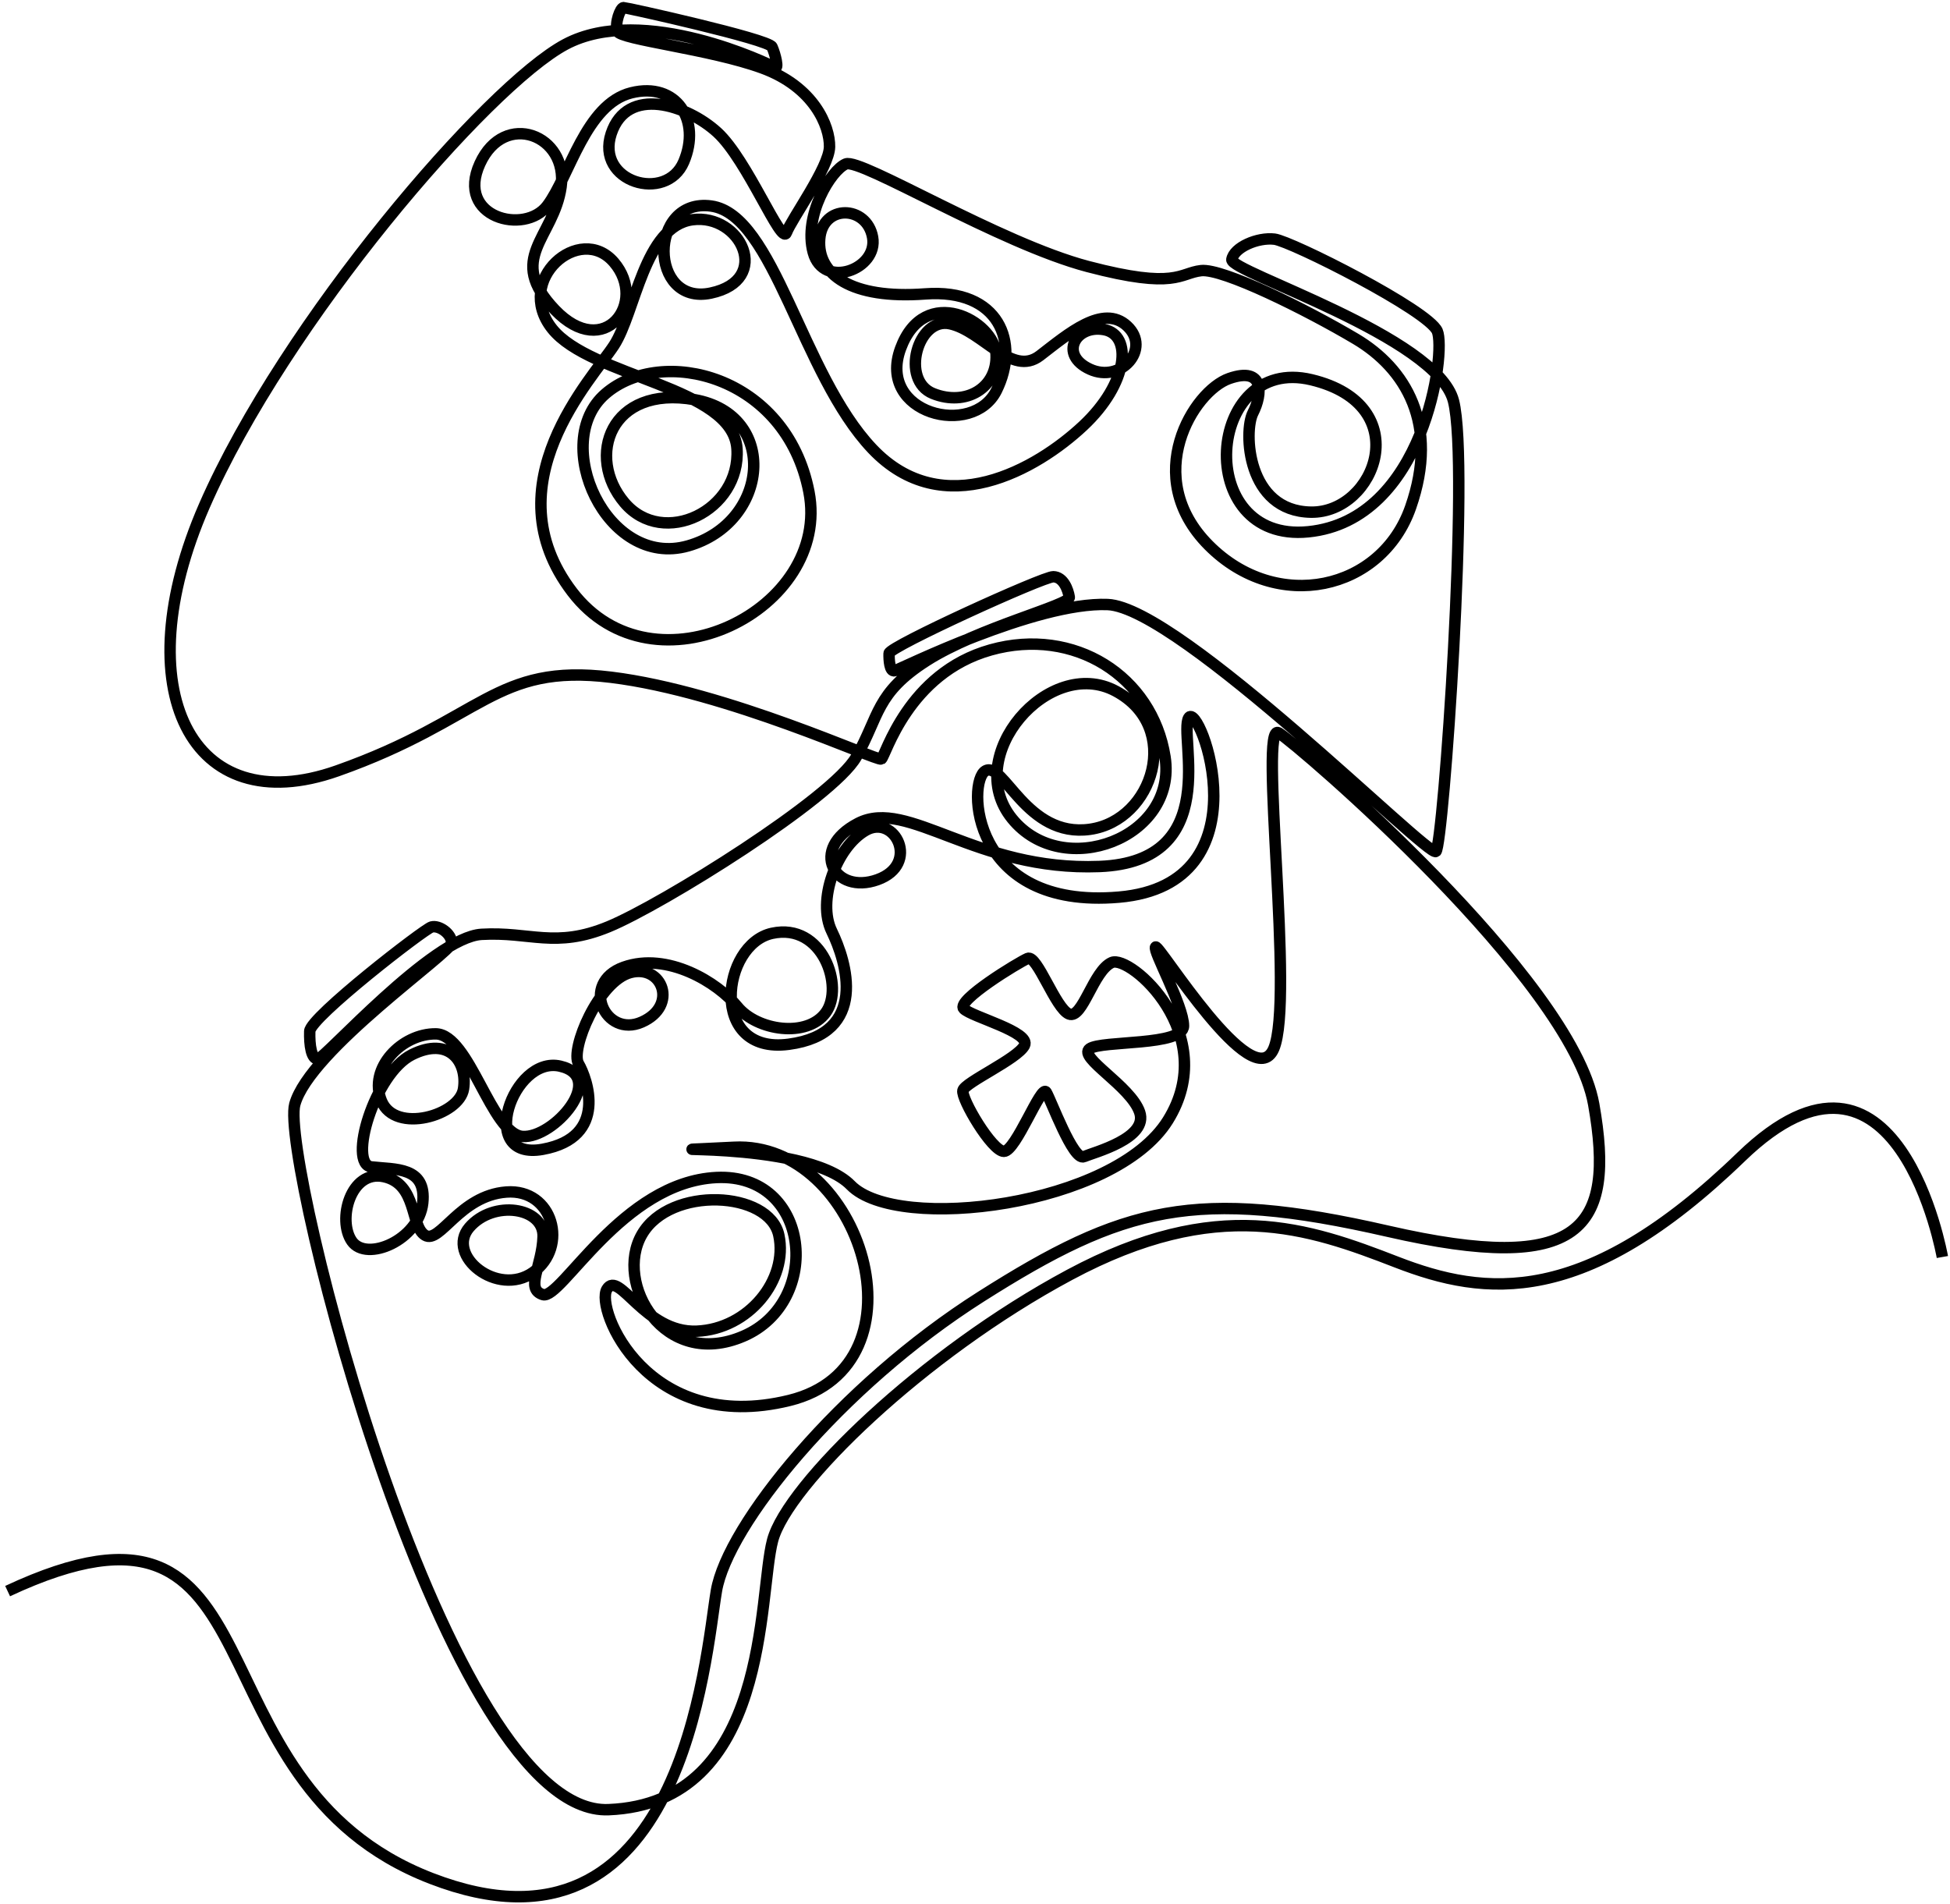 <svg width="256" height="250" viewBox="0 0 256 250" fill="none" xmlns="http://www.w3.org/2000/svg">
<path d="M255 165.021C255 165.021 249.187 131.944 228.598 151.862C208.009 171.782 194.984 170.199 183.357 165.692C171.731 161.185 159.808 156.973 140.431 167.356C121.053 177.737 103.371 194.961 101.433 202.204C99.496 209.447 101.191 236.731 79.876 237.575C58.561 238.42 36.761 152.104 38.699 144.981C40.637 137.859 59.288 125.022 59.288 123.787C59.288 122.553 57.619 121.426 56.651 121.695C55.681 121.963 40.718 133.553 40.664 135.377C40.611 137.202 40.871 139.076 41.741 139.026C42.612 138.976 56.813 123.037 63.218 122.661C69.623 122.285 72.853 124.567 79.904 121.656C86.955 118.745 109.347 104.795 112.414 99.375C115.483 93.956 114.944 91.005 121.673 86.713C128.401 82.42 140.539 79.416 140.378 78.397C140.216 77.377 139.597 75.741 138.279 75.714C136.96 75.687 116.748 84.889 116.721 85.774C116.694 86.659 116.802 88.216 117.448 88.055C118.094 87.894 135.937 78.988 145.41 79.363C154.884 79.739 187.543 112.629 188.511 111.783C189.481 110.938 192.992 61.08 190.813 52.629C188.633 44.179 161.451 35.688 161.72 34.078C161.989 32.468 165.111 31.127 167.318 31.396C169.524 31.664 187.503 40.732 188.687 43.468C189.871 46.204 187.018 68.283 171.758 69.812C156.499 71.341 158.275 46.526 172.162 49.853C186.05 53.179 180.575 67.365 172.109 67.237C163.642 67.109 163.254 56.613 164.492 54.199C165.73 51.784 166.053 48.055 161.37 49.692C156.688 51.329 149.717 62.569 158.679 71.583C167.641 80.598 181.367 77.538 185.189 66.593C189.01 55.648 184.489 48.351 177.976 44.488C171.464 40.625 160.536 35.205 157.684 35.528C154.831 35.85 154.454 38.049 142.828 34.991C131.202 31.933 112.982 20.719 111.044 21.524C109.107 22.328 105.433 28.285 106.765 33.153C108.097 38.023 115.324 35.367 114.556 31.141C113.789 26.916 107.976 26.755 107.612 31.382C107.249 36.01 111.73 39.31 121.459 38.585C131.188 37.861 133.934 44.983 130.825 51.261C127.717 57.539 115.081 54.319 118.23 45.748C121.379 37.176 130.542 42.102 130.764 46.512C130.986 50.922 126.808 53.393 122.489 51.663C118.169 49.932 120.45 41.583 124.729 42.508C129.008 43.433 132.823 49.53 136.517 46.693C140.211 43.856 144.813 39.852 147.982 42.81C151.151 45.767 147.175 50.355 143.077 48.463C138.98 46.572 141.201 42.608 144.934 43.273C148.668 43.937 148.211 50.281 142.182 55.915C136.154 61.549 123.828 68.738 114.516 58.92C105.204 49.101 101.651 28.176 93.362 27.049C85.073 25.922 85.154 40.194 93.309 38.477C101.463 36.76 97.238 28.001 90.9 28.846C84.562 29.691 83.431 40.999 80.606 45.345C77.78 49.691 64.377 63.614 75.115 77.698C85.853 91.782 109.187 79.952 106.2 64.58C103.212 49.208 86.822 45.344 79.475 51.703C72.128 58.061 79.636 74.721 90.335 71.663C101.032 68.604 102.284 54.44 91.182 52.468C80.08 50.497 76.89 59.971 81.977 65.989C87.065 72.006 97.279 67.03 96.752 58.907C96.226 50.783 77.537 49.53 72.477 43.146C67.417 36.761 76.124 29.209 80.605 34.44C85.086 39.671 79.353 47.478 72.854 40.678C66.355 33.877 72.693 31.301 73.661 24.541C74.631 17.78 66.233 14.398 63.004 21.481C59.774 28.564 68.897 30.899 71.845 26.995C74.792 23.092 76.891 13.676 82.865 12.187C88.84 10.698 92.07 15.809 89.768 21.241C87.467 26.674 78.142 23.897 80.241 17.539C82.34 11.181 90.213 13.756 94.169 17.378C98.125 21 102.606 32.308 103.252 30.537C103.897 28.766 108.863 21.965 108.903 19.269C108.944 16.573 106.885 11.423 100.062 8.928C93.24 6.433 81.412 5.185 81.048 4.099C80.685 3.012 81.452 1 81.856 1C82.259 1 100.91 5.145 101.354 6.151C101.799 7.157 102.282 9.169 101.718 8.847C101.153 8.524 84.48 0.356 74.227 5.828C63.973 11.301 37.369 42.246 26.833 66.391C16.296 90.535 25.11 107.959 44.273 101.199C63.434 94.438 64.942 87.034 80.229 88.912C95.515 90.79 115.162 99.966 115.7 99.643C116.238 99.321 119.144 88.376 130.072 85.317C140.998 82.259 151.28 88.751 152.948 99.374C154.617 109.998 139.545 115.686 132.87 107.476C126.196 99.267 137.715 86.015 146.489 90.736C155.262 95.457 151.441 107.691 143.098 108.871C134.755 110.052 131.767 99.858 129.372 101.199C126.977 102.54 127.273 119.468 146.893 117.778C166.512 116.087 157.429 91.863 156.056 94.237C154.684 96.612 160.658 113.11 144.349 113.754C128.039 114.398 119.198 104.7 112.659 108.08C106.119 111.46 109.55 117.516 115.202 115.485C120.854 113.452 117.483 106.792 113.628 109.026C109.772 111.259 107.25 118.261 109.187 122.244C111.125 126.228 114.112 135.698 103.535 137.094C92.958 138.489 94.708 123.975 101.356 122.527C108.004 121.078 110.856 129.582 108.407 132.936C105.958 136.289 99.391 135.324 96.808 132.158C94.224 128.993 87.63 124.921 81.878 126.974C76.125 129.026 79.436 136.31 84.26 134.176C89.084 132.044 86.964 126.571 82.766 127.677C78.568 128.784 74.847 137.764 75.951 139.642C77.055 141.52 79.961 149.3 71.241 150.883C62.521 152.466 67.312 138.542 73.529 139.965C79.746 141.386 72.695 149.488 68.604 149.193C64.514 148.899 61.634 135.78 57.22 135.726C52.806 135.673 48.285 140.206 50.088 144.553C51.891 148.899 60.311 146.433 60.853 142.943C61.396 139.453 58.996 135.994 54.071 138.463C49.146 140.931 45.648 152.829 48.756 153.19C51.864 153.553 56.022 153.11 55.498 157.939C54.973 162.768 48.131 165.726 46.193 162.949C44.255 160.172 46.011 153.513 50.411 154.478C54.812 155.444 53.843 160.977 55.801 162.164C57.759 163.351 60.343 156.952 66.478 156.49C72.615 156.027 74.673 163.713 69.991 167.033C65.308 170.353 58.465 164.8 61.614 161.138C64.763 157.476 71.403 158.475 71.296 162.338C71.188 166.201 68.9 169.206 71.269 169.957C73.638 170.708 81.684 155.175 94.064 154.585C106.445 153.995 108.059 170.896 97.617 175.403C87.175 179.91 80.568 168.441 84.282 162.043C87.996 155.645 100.995 156.329 102.246 162.164C103.497 167.999 98.29 174.478 91.467 174.759C84.645 175.041 81.254 166.631 79.679 169.246C78.105 171.862 84.942 188.43 103.618 183.853C122.295 179.276 112.984 149.729 96.352 150.614C79.72 151.499 105.557 149.327 111.693 155.604C117.829 161.882 146.33 158.34 153.327 147.073C160.324 135.805 148.375 125.289 145.953 126.362C143.53 127.435 142.131 133.82 140.355 133.123C138.578 132.425 136.156 125.289 134.918 125.825C133.68 126.362 125.498 131.352 126.521 132.424C127.544 133.497 135.403 135.483 134.488 137.254C133.573 139.024 126.683 142.083 126.414 143.155C126.145 144.229 130.235 151.15 131.797 151.15C133.358 151.15 136.695 142.297 137.341 143.37C137.987 144.444 140.894 152.438 142.293 151.848C143.692 151.257 150.797 149.433 149.614 145.999C148.43 142.566 141.486 138.81 143.047 137.683C144.608 136.556 155.373 137.361 155.373 134.678C155.373 131.996 151.283 124.752 151.713 124.323C152.143 123.895 164.469 144.068 167.215 137.683C169.96 131.298 165.224 94.599 167.861 96.208C170.498 97.818 206.32 128.561 209.226 144.98C212.133 161.398 207.53 167.434 182.219 161.639C156.907 155.844 147.46 158.38 128.81 170.211C110.16 182.042 95.505 200.271 94.052 208.842C92.599 217.413 89.692 259.37 56.629 246.601C23.567 233.831 38.14 191.498 1 208.882" stroke="black" stroke-width="1.5" stroke-miterlimit="10"/>
</svg>
